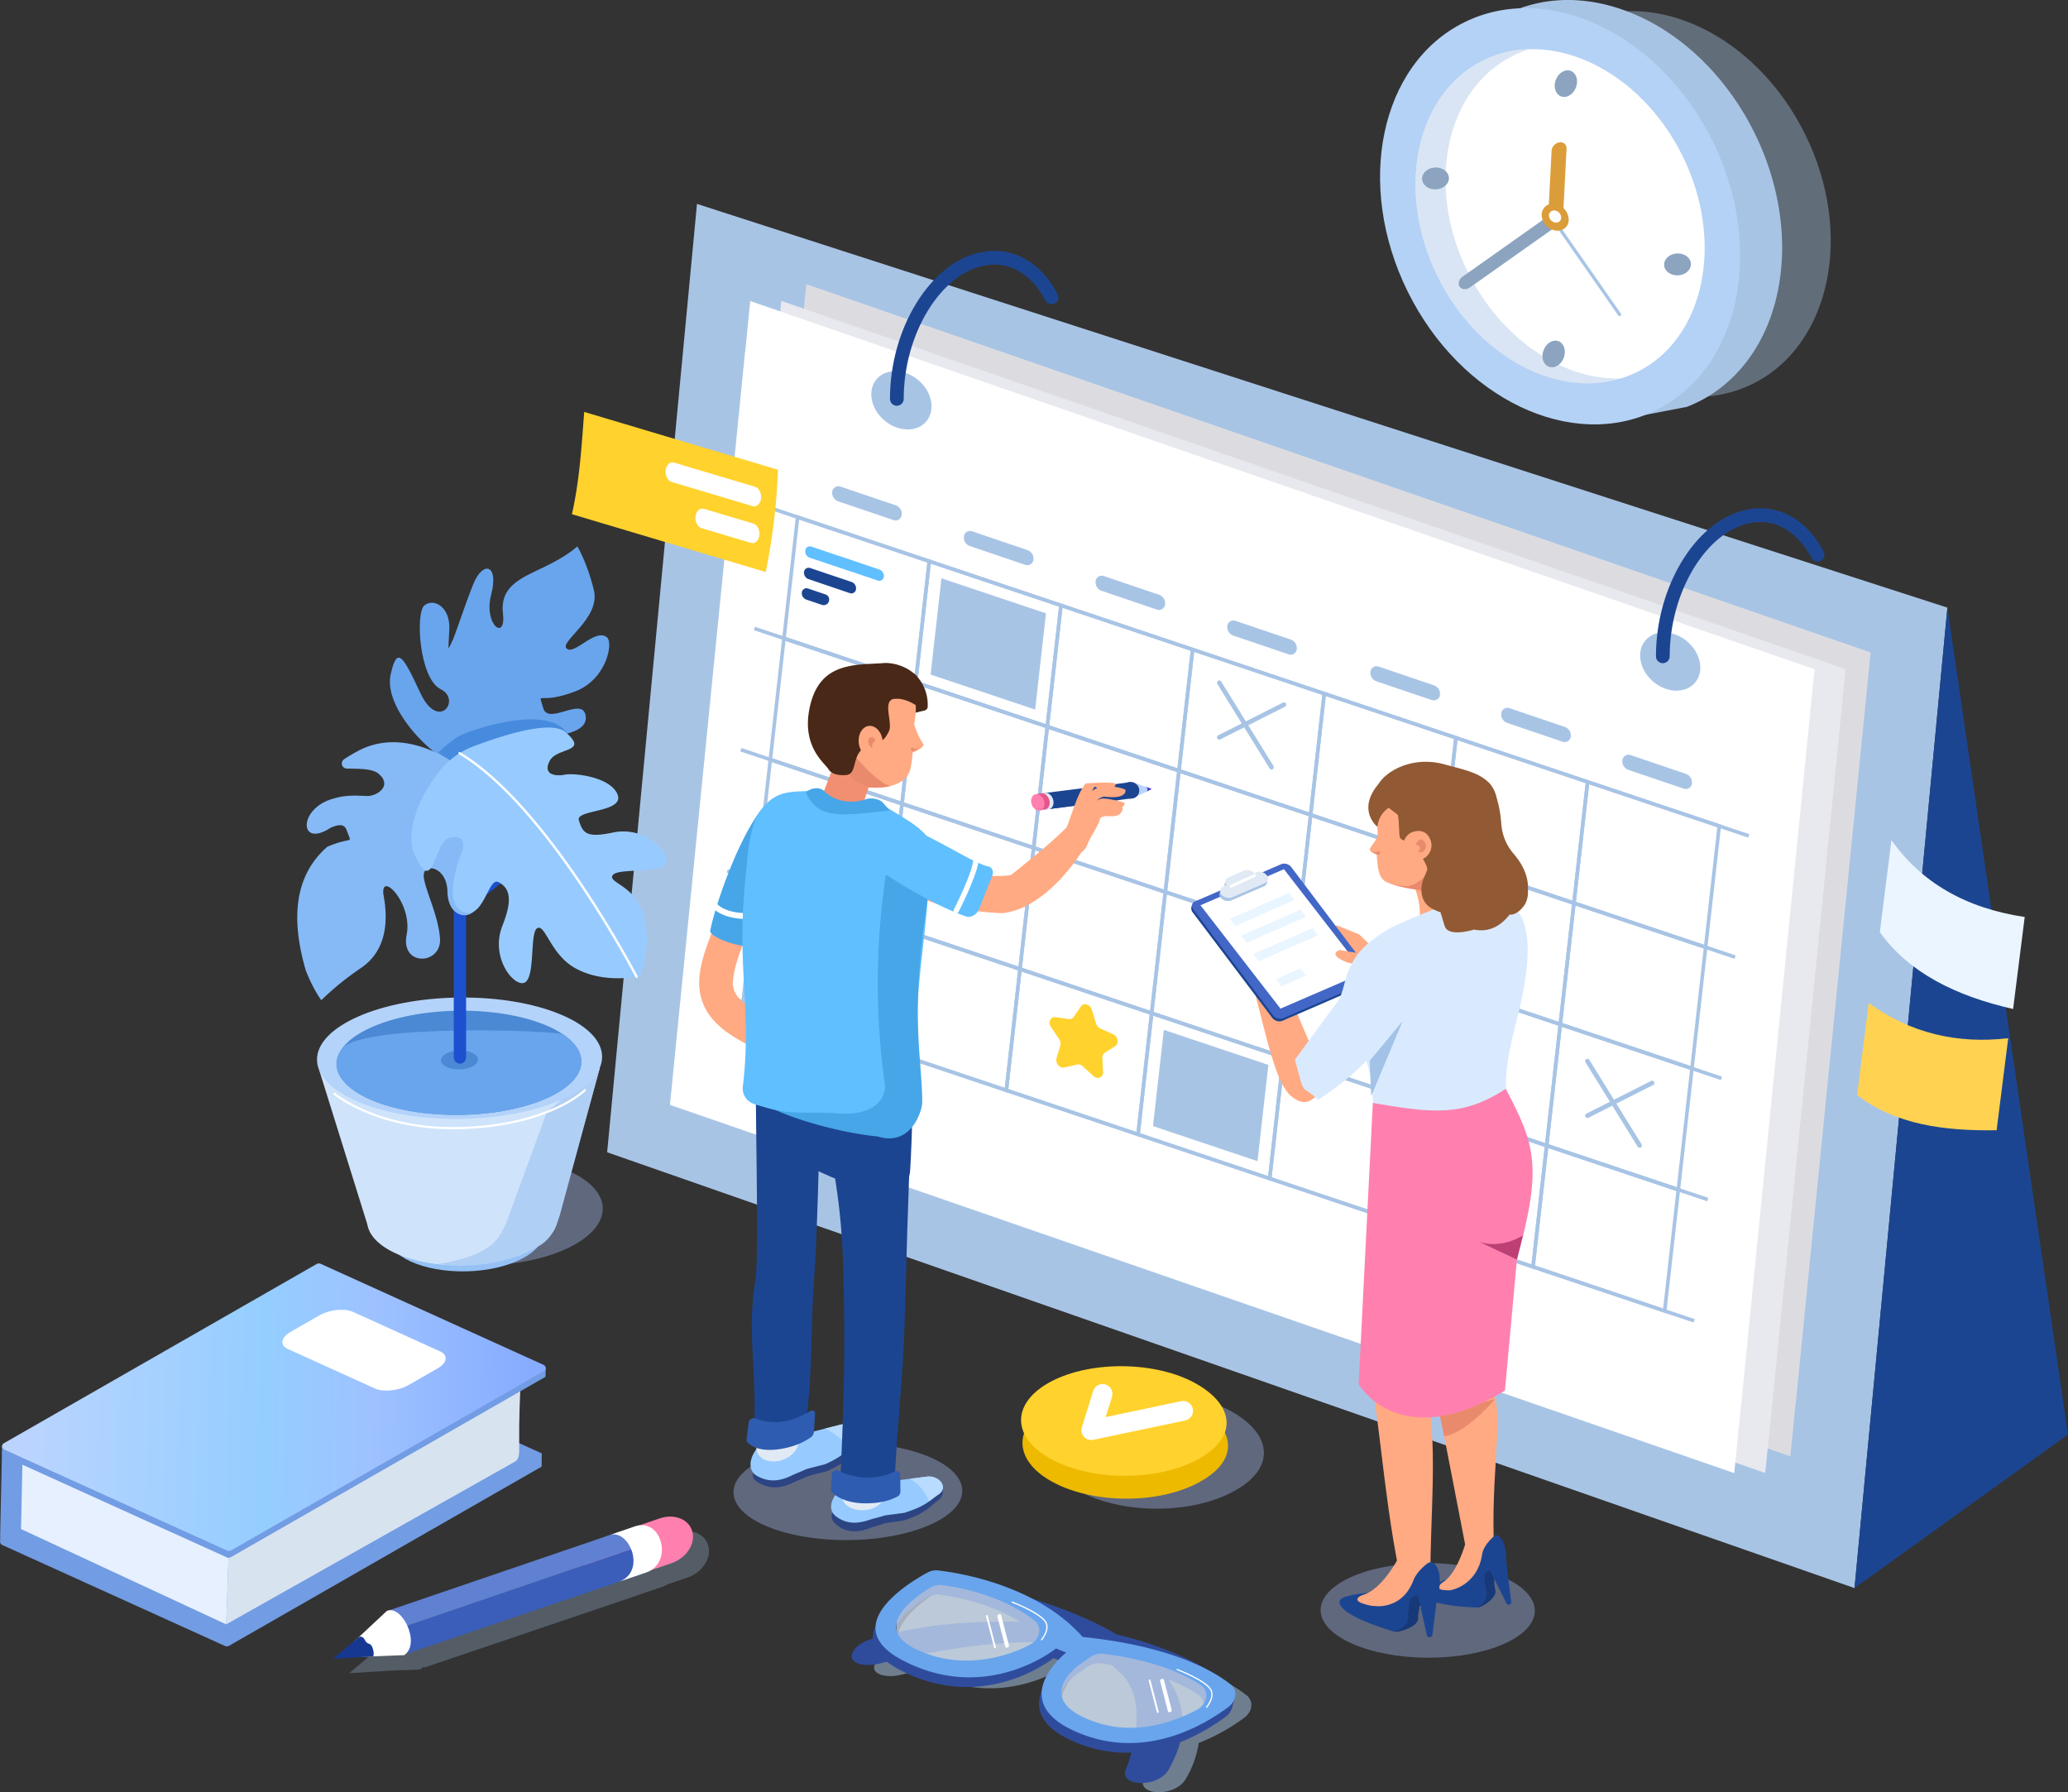 <svg xmlns="http://www.w3.org/2000/svg" xmlns:xlink="http://www.w3.org/1999/xlink" viewBox="0 0 962.1 833.66"><rect x="0" y="0" width="962.1" height="833.66" fill="#333333" stroke="none"/><defs><style>.cls-1{isolation:isolate;}.cls-19,.cls-2,.cls-3,.cls-6,.cls-60,.cls-64{fill:#a8c4e5;}.cls-19,.cls-2,.cls-22,.cls-60,.cls-64{mix-blend-mode:multiply;}.cls-2{opacity:0.4;}.cls-4{fill:#b4d2f5;}.cls-5{fill:#fff;}.cls-6{opacity:0.44;}.cls-7{fill:#8ca4bf;}.cls-8{fill:#db9d39;}.cls-9{fill:#dcdce0;}.cls-10{fill:#e8e8ef;}.cls-11,.cls-36,.cls-42,.cls-43,.cls-44,.cls-51,.cls-55,.cls-67,.cls-69{fill:none;}.cls-11,.cls-44{stroke:#a8c4e5;}.cls-11{stroke-miterlimit:10;stroke-width:1.67px;}.cls-12{fill:#1c4591;}.cls-13{fill:#60bfff;}.cls-14{fill:#ffd22d;}.cls-15{fill:#45446c;}.cls-16,.cls-17{fill:#ffaa82;}.cls-16,.cls-25{fill-rule:evenodd;}.cls-18{fill:#4367c7;}.cls-20{fill:#e1eaf4;}.cls-21{fill:#e9f5ff;}.cls-22{fill:#a7bcf5;opacity:0.39;}.cls-23{fill:#173978;}.cls-24{fill:#ea8a6c;}.cls-25{fill:#ffc2b0;}.cls-26{fill:#d9eaff;}.cls-27{fill:#ff80ae;}.cls-28{fill:#bc4073;}.cls-29{fill:#915a34;}.cls-30{fill:#a2c2e8;}.cls-31{fill:#bad4ff;}.cls-32{fill:#3b2ad1;}.cls-33{fill:#e6558a;}.cls-34{fill:#492817;}.cls-35{fill:#46a6e8;}.cls-36,.cls-42,.cls-51,.cls-55,.cls-67,.cls-69{stroke:#fff;}.cls-36,.cls-42,.cls-43,.cls-44,.cls-51,.cls-55,.cls-67,.cls-69{stroke-linecap:round;stroke-linejoin:round;}.cls-36{stroke-width:2.72px;}.cls-37{fill:#f28f70;}.cls-38{fill:#2c4482;}.cls-39{fill:#97cbff;}.cls-40{fill:#b8dbff;}.cls-41{fill:#2e5cb0;}.cls-42{stroke-width:2.45px;}.cls-43{stroke:#1c4591;stroke-width:6.4px;}.cls-44{stroke-width:2.13px;}.cls-45{fill:#95c1f5;}.cls-46{fill:#cfe4fa;}.cls-47{fill:#b0cff5;}.cls-48{fill:#b4d3fa;}.cls-49{fill:#4c89d4;}.cls-50{fill:#69a5ed;}.cls-51{stroke-width:1.01px;}.cls-52{fill:#1d50cf;}.cls-53{fill:#478bde;}.cls-54{fill:#86baf7;}.cls-55{stroke-width:1.09px;}.cls-56{fill:#729ce3;}.cls-57{fill:#e6f0ff;}.cls-58{fill:#d8e3f0;}.cls-59{fill:url(#linear-gradient);}.cls-60{opacity:0.29;}.cls-61{fill:#3a5eba;}.cls-62{fill:#6080d1;}.cls-63{fill:#173891;}.cls-64{opacity:0.52;}.cls-65{fill:#2f4c9c;}.cls-66{fill:#e3f2ff;opacity:0.65;}.cls-67{stroke-width:0.58px;}.cls-68{fill:#edba00;}.cls-69{stroke-width:9.17px;}.cls-70{fill:#ffd252;}.cls-71{fill:#ebf5ff;}</style><linearGradient id="linear-gradient" x1="477.8" y1="748.37" x2="720.33" y2="748.37" gradientTransform="matrix(1.04, -0.07, -0.02, 0.93, -10.45, 100.34)" gradientUnits="userSpaceOnUse"><stop offset="0.05" stop-color="#bad4ff"/><stop offset="0.48" stop-color="#94ceff"/><stop offset="0.68" stop-color="#9ec2ff"/><stop offset="1" stop-color="#85aaff"/></linearGradient></defs><g class="cls-1"><g id="image"><ellipse class="cls-2" cx="1244.85" cy="193.1" rx="73.32" ry="93.3" transform="translate(-427.42 473.57) rotate(-26.31)"/><path class="cls-3" d="M1227.4,103.23c-20.37-7.62-40-6.48-56.11,1.56h0l-29.69,14,4.5,8.5c-6.68,10-11.26,22.38-13,36.56-6.25,50.63,25.84,105.57,71.67,122.72a77.06,77.06,0,0,0,28.32,5.11h0l22.41-4.31a61.67,61.67,0,0,0,6.77-3.09l.38-.18v0c19.22-10.37,33.06-30.83,36.44-58.13C1305.32,175.32,1273.23,120.38,1227.4,103.23Z" transform="translate(-470.76 -98.1)"/><ellipse class="cls-4" cx="1196.59" cy="198.78" rx="79.08" ry="100.64" transform="translate(-434.93 452.78) rotate(-26.31)"/><ellipse class="cls-5" cx="1196.59" cy="198.78" rx="63.5" ry="80.81" transform="translate(-434.93 452.78) rotate(-26.31)"/><path class="cls-6" d="M1201.45,270.06c-36.8-13.77-62.57-57.89-57.55-98.54,3.21-26,18.2-44.2,38.19-50.43-26.73.84-48.22,21-52.14,52.76-5,40.65,20.75,84.77,57.55,98.54,13.31,5,26.23,5.29,37.55,1.76A61.68,61.68,0,0,1,1201.45,270.06Z" transform="translate(-470.76 -98.1)"/><path class="cls-7" d="M1204.47,136.13c-.06,3.38-2.43,6.52-5.31,7s-5.17-1.88-5.11-5.26,2.43-6.52,5.31-7S1204.53,132.74,1204.47,136.13Z" transform="translate(-470.76 -98.1)"/><path class="cls-7" d="M1198.78,261.88c0,3.38-2.43,6.52-5.31,7s-5.17-1.88-5.11-5.26,2.43-6.52,5.31-7S1198.84,258.49,1198.78,261.88Z" transform="translate(-470.76 -98.1)"/><path class="cls-7" d="M1248.6,225.77c-3.14-1.12-4.51-4.12-3.07-6.71s5.14-3.78,8.28-2.66,4.51,4.12,3.07,6.71S1251.73,226.89,1248.6,225.77Z" transform="translate(-470.76 -98.1)"/><path class="cls-7" d="M1136,185.79c-3.13-1.12-4.51-4.13-3.07-6.71s5.15-3.78,8.28-2.66,4.51,4.12,3.07,6.7S1139.11,186.9,1136,185.79Z" transform="translate(-470.76 -98.1)"/><path class="cls-3" d="M1223.64,244.84l-30-43a.72.72,0,0,1,.23-1h0a.75.75,0,0,1,1,.16l30,43a.72.72,0,0,1-.23,1h0A.76.76,0,0,1,1223.64,244.84Z" transform="translate(-470.76 -98.1)"/><path class="cls-7" d="M1196.45,202.24l-41.87,29.6c-1.67,1.17-3.8,1-4.74-.38h0c-.93-1.38-.34-3.48,1.33-4.65l41.87-29.6c1.66-1.18,3.79-1,4.73.37h0C1198.71,199,1198.12,201.06,1196.45,202.24Z" transform="translate(-470.76 -98.1)"/><path class="cls-8" d="M1199.57,167.15l-1.6,31.08a4.28,4.28,0,0,1-3.64,3.74h0a2.72,2.72,0,0,1-3.31-2.8l1.6-31.08a4.28,4.28,0,0,1,3.64-3.74h0A2.72,2.72,0,0,1,1199.57,167.15Z" transform="translate(-470.76 -98.1)"/><path class="cls-8" d="M1200.57,200.3c0,3.38-2.92,5.62-6.4,5A7.62,7.62,0,0,1,1188,198a5.16,5.16,0,0,1,6.41-5A7.6,7.6,0,0,1,1200.57,200.3Z" transform="translate(-470.76 -98.1)"/><path class="cls-5" d="M1197.08,199.33a2.32,2.32,0,0,1-2.89,2.25,3.43,3.43,0,0,1-2.8-3.27,2.32,2.32,0,0,1,2.89-2.25A3.44,3.44,0,0,1,1197.08,199.33Z" transform="translate(-470.76 -98.1)"/><polygon class="cls-3" points="862.78 738.71 282.47 535.99 324.26 94.85 905.99 282.64 862.78 738.71"/><polygon class="cls-9" points="870.27 303.49 375.13 132.21 372.76 155.92 372.71 155.9 337.77 506.12 832.92 677.4 835.28 653.69 835.33 653.71 870.27 303.49"/><polygon class="cls-10" points="858.61 311.25 363.47 139.97 361.1 163.68 361.05 163.66 326.11 513.88 821.25 685.16 823.62 661.45 823.67 661.47 858.61 311.25"/><polygon class="cls-5" points="844.18 311.31 349.04 140.03 346.67 163.74 346.62 163.72 311.68 513.94 806.82 685.22 809.19 661.51 809.24 661.52 844.18 311.31"/><ellipse class="cls-3" cx="890.09" cy="284.24" rx="12.25" ry="15.17" transform="translate(-373.37 680.8) rotate(-49.67)"/><path class="cls-3" d="M1261.54,406c1.51,7.49-3.43,13.47-11,13.37s-15-6.25-16.48-13.74,3.43-13.47,11-13.36S1260,398.54,1261.54,406Z" transform="translate(-470.76 -98.1)"/><line class="cls-11" x1="357.37" y1="235.96" x2="813.56" y2="388.82"/><line class="cls-11" x1="351.02" y1="292.35" x2="807.22" y2="445.21"/><line class="cls-11" x1="344.67" y1="348.74" x2="800.87" y2="501.6"/><line class="cls-11" x1="338.32" y1="405.13" x2="794.52" y2="557.99"/><line class="cls-11" x1="331.98" y1="461.52" x2="788.17" y2="614.38"/><polygon class="cls-11" points="425.98 317.47 364.73 296.95 371.08 240.56 432.33 261.08 425.98 317.47"/><polygon class="cls-11" points="487.24 338 425.98 317.47 432.33 261.08 493.59 281.6 487.24 338"/><polygon class="cls-11" points="548.49 358.52 487.24 338 493.59 281.6 554.84 302.13 548.49 358.52"/><polygon class="cls-11" points="609.75 379.04 548.49 358.52 554.84 302.13 616.09 322.65 609.75 379.04"/><polygon class="cls-11" points="671 399.57 609.75 379.04 616.09 322.65 677.35 343.18 671 399.57"/><polygon class="cls-11" points="732.25 420.09 671 399.57 677.35 343.18 738.6 363.7 732.25 420.09"/><polygon class="cls-11" points="793.51 440.62 732.25 420.09 738.6 363.7 799.85 384.23 793.51 440.62"/><polygon class="cls-11" points="419.64 373.86 358.38 353.34 364.73 296.95 425.98 317.47 419.64 373.86"/><polygon class="cls-11" points="480.89 394.38 419.64 373.86 425.98 317.47 487.24 338 480.89 394.38"/><polygon class="cls-11" points="542.14 414.91 480.89 394.38 487.24 338 548.49 358.52 542.14 414.91"/><polygon class="cls-11" points="603.4 435.43 542.14 414.91 548.49 358.52 609.75 379.04 603.4 435.43"/><polygon class="cls-11" points="664.65 455.96 603.4 435.43 609.75 379.04 671 399.57 664.65 455.96"/><polygon class="cls-11" points="725.9 476.48 664.65 455.96 671 399.57 732.25 420.09 725.9 476.48"/><polygon class="cls-11" points="787.16 497 725.9 476.48 732.25 420.09 793.51 440.62 787.16 497"/><polygon class="cls-11" points="413.29 430.25 352.03 409.73 358.38 353.34 419.64 373.86 413.29 430.25"/><polygon class="cls-11" points="474.54 450.77 413.29 430.25 419.64 373.86 480.89 394.38 474.54 450.77"/><polygon class="cls-11" points="535.79 471.3 474.54 450.77 480.89 394.38 542.14 414.91 535.79 471.3"/><polygon class="cls-11" points="597.05 491.82 535.79 471.3 542.14 414.91 603.4 435.43 597.05 491.82"/><polygon class="cls-11" points="658.3 512.35 597.05 491.82 603.4 435.43 664.65 455.96 658.3 512.35"/><polygon class="cls-11" points="719.56 532.87 658.3 512.35 664.65 455.96 725.9 476.48 719.56 532.87"/><polygon class="cls-11" points="780.81 553.4 719.56 532.87 725.9 476.48 787.16 497 780.81 553.4"/><polygon class="cls-11" points="406.94 486.64 345.69 466.12 352.03 409.73 413.29 430.25 406.94 486.64"/><polygon class="cls-11" points="468.19 507.17 406.94 486.64 413.29 430.25 474.54 450.77 468.19 507.17"/><polygon class="cls-11" points="529.45 527.69 468.19 507.17 474.54 450.77 535.79 471.3 529.45 527.69"/><polygon class="cls-11" points="590.7 548.21 529.45 527.69 535.79 471.3 597.05 491.82 590.7 548.21"/><polygon class="cls-11" points="651.96 568.74 590.7 548.21 597.05 491.82 658.3 512.35 651.96 568.74"/><polygon class="cls-11" points="713.21 589.26 651.96 568.74 658.3 512.35 719.56 532.87 713.21 589.26"/><polygon class="cls-11" points="774.46 609.79 713.21 589.26 719.56 532.87 780.81 553.4 774.46 609.79"/><polygon class="cls-3" points="585.04 540.12 536.41 523.82 541.45 479.05 590.08 495.35 585.04 540.12"/><polygon class="cls-3" points="481.58 330.07 432.95 313.77 437.99 269 486.62 285.3 481.58 330.07"/><path class="cls-3" d="M886.39,340l-25.74-8.72a4.22,4.22,0,0,1-2.7-4.53h0a2.88,2.88,0,0,1,3.88-2.3l25.73,8.73a4.2,4.2,0,0,1,2.71,4.53h0A2.87,2.87,0,0,1,886.39,340Z" transform="translate(-470.76 -98.1)"/><path class="cls-12" d="M866.12,374l-19.29-6.55a3.15,3.15,0,0,1-2-3.39h0a2.16,2.16,0,0,1,2.91-1.72L867,368.83a3.16,3.16,0,0,1,2,3.4h0A2.16,2.16,0,0,1,866.12,374Z" transform="translate(-470.76 -98.1)"/><path class="cls-13" d="M879.93,363.05l-19.3-6.55-.16,0-12.15-4.12a2.16,2.16,0,0,0-2.91,1.72,3.16,3.16,0,0,0,2,3.4L866.73,364l.16,0,12.16,4.12a2.16,2.16,0,0,0,2.91-1.72A3.15,3.15,0,0,0,879.93,363.05Z" transform="translate(-470.76 -98.1)"/><path class="cls-3" d="M947.66,360.81l-25.74-8.73a4.22,4.22,0,0,1-2.71-4.53h0a2.88,2.88,0,0,1,3.88-2.3L948.83,354a4.22,4.22,0,0,1,2.71,4.53h0A2.88,2.88,0,0,1,947.66,360.81Z" transform="translate(-470.76 -98.1)"/><path class="cls-3" d="M1008.92,381.63l-25.74-8.73a4.2,4.2,0,0,1-2.7-4.53h0a2.88,2.88,0,0,1,3.88-2.3l25.73,8.73a4.21,4.21,0,0,1,2.71,4.53h0A2.88,2.88,0,0,1,1008.92,381.63Z" transform="translate(-470.76 -98.1)"/><path class="cls-3" d="M1070.19,402.45l-25.74-8.73a4.21,4.21,0,0,1-2.71-4.53h0a2.87,2.87,0,0,1,3.88-2.29l25.74,8.73a4.21,4.21,0,0,1,2.71,4.52h0A2.88,2.88,0,0,1,1070.19,402.45Z" transform="translate(-470.76 -98.1)"/><path class="cls-3" d="M1136.79,423.71,1111.06,415a4.2,4.2,0,0,1-2.71-4.53h0a2.88,2.88,0,0,1,3.88-2.29l25.74,8.73a4.2,4.2,0,0,1,2.7,4.53h0A2.88,2.88,0,0,1,1136.79,423.71Z" transform="translate(-470.76 -98.1)"/><path class="cls-3" d="M1197.66,443.09l-25.74-8.73a4.21,4.21,0,0,1-2.7-4.53h0a2.88,2.88,0,0,1,3.88-2.3l25.73,8.73a4.21,4.21,0,0,1,2.71,4.53h0A2.88,2.88,0,0,1,1197.66,443.09Z" transform="translate(-470.76 -98.1)"/><path class="cls-3" d="M1254,464.92l-25.74-8.73a4.21,4.21,0,0,1-2.7-4.53h0a2.88,2.88,0,0,1,3.88-2.3l25.73,8.73a4.21,4.21,0,0,1,2.71,4.53h0A2.88,2.88,0,0,1,1254,464.92Z" transform="translate(-470.76 -98.1)"/><path class="cls-14" d="M978.71,567.73l2,6.53a3.67,3.67,0,0,0,1.93,2.23l6,2.72c2.26,1,2.84,4.26,1,5.46l-4.91,3.15a2.59,2.59,0,0,0-1.1,2.35l.3,6.6c.12,2.51-2.5,3.62-4.43,1.88l-5.07-4.59a2.93,2.93,0,0,0-2.61-.77L966,594.65c-2.18.51-4.38-2-3.71-4.3l1.77-6a3.4,3.4,0,0,0-.5-2.82l-3.87-5.77c-1.47-2.19-.21-4.86,2.13-4.52l6.17.88a2.33,2.33,0,0,0,2.3-1l3.37-4.93C975,564.37,977.93,565.25,978.71,567.73Z" transform="translate(-470.76 -98.1)"/><path class="cls-12" d="M856.5,376.53a2.56,2.56,0,0,0-1.71-1.93l-8.06-2.74a2.16,2.16,0,0,0-2.91,1.72,3.16,3.16,0,0,0,2,3.4l7.26,2.46a2.57,2.57,0,0,0,3.39-2.91Z" transform="translate(-470.76 -98.1)"/><path class="cls-15" d="M862.5,482.91l-25.73-8.73a4.21,4.21,0,0,1-2.71-4.53h0a2.88,2.88,0,0,1,3.88-2.3l25.74,8.73a4.2,4.2,0,0,1,2.7,4.53h0A2.88,2.88,0,0,1,862.5,482.91Z" transform="translate(-470.76 -98.1)"/><path class="cls-15" d="M849.67,486.35a3.45,3.45,0,0,0-2.29-2.58l-10.75-3.65a2.88,2.88,0,0,0-3.88,2.3,4.21,4.21,0,0,0,2.71,4.53l9.68,3.28a3.44,3.44,0,0,0,4.53-3.88Z" transform="translate(-470.76 -98.1)"/><path class="cls-5" d="M1031,425.2l12.68,22.4,1.8,3.18c1.44,2.55,5.53,3.32,7.56,1l9.72-11.21c1.65-1.9,2-5,0-6.81-1.81-1.66-5-2-6.81,0l-9.72,11.21,7.57,1-12.68-22.39-1.8-3.18a4.82,4.82,0,0,0-8.32,4.86Z" transform="translate(-470.76 -98.1)"/><polygon class="cls-12" points="862.78 738.71 962.1 667.29 905.99 282.64 862.78 738.71"/><path class="cls-16" d="M1104.49,550.72l-23.32,35.09h0l-9.89-23.16-18.73-10.93c8.09,32,12,50.31,18.85,56.2,2.84,2.44,6.29,3.9,9.42,1.81,7.79-5.21,21.49-14.56,23.79-17.45,11.41-14.32,23.58-26.64,23.58-26.64l-22.13-17.27Z" transform="translate(-470.76 -98.1)"/><path class="cls-17" d="M1103.22,548.17h0c2.9-2.41,6-8.44,4.17-11.29l-4.32-4.15-10.39-4.21c-2.9,2.41-2.87,11-1.09,13.84l3.12,5C1096.5,550.22,1100.33,550.58,1103.22,548.17Z" transform="translate(-470.76 -98.1)"/><path class="cls-12" d="M1025.68,519a2.18,2.18,0,0,1,.57-.35l40.4-17.45a4.19,4.19,0,0,1,4.67,1.57l36.89,48.91a3.42,3.42,0,0,1,.33.51l.63.67-.41,1.49a2,2,0,0,1-1.14,1.16L1067.22,573a4.19,4.19,0,0,1-4.67-1.57l-36.89-48.91a3,3,0,0,1-.65-2.32l.3-1.19Z" transform="translate(-470.76 -98.1)"/><path class="cls-18" d="M1067.53,571.79l40.4-17.45c1.45-.62,1.72-2.34.59-3.83l-36.89-48.91A4.21,4.21,0,0,0,1067,500l-40.4,17.45c-1.45.63-1.72,2.34-.59,3.84l36.89,48.9A4.19,4.19,0,0,0,1067.53,571.79Z" transform="translate(-470.76 -98.1)"/><polygon class="cls-5" points="595.72 469.17 634.56 452.39 597.33 404.32 558.49 421.09 595.72 469.17"/><path class="cls-19" d="M1038.69,515.67h0a4.37,4.37,0,0,0,4.92,1.27l15.08-6.52a2.36,2.36,0,0,0,1-3.81h0a4.36,4.36,0,0,0-4.92-1.27l-.89.38a4.19,4.19,0,0,0-4.72-1.21l-7.2,3.1a2.28,2.28,0,0,0-.94,3.67h0l-1.33.57A2.37,2.37,0,0,0,1038.69,515.67Z" transform="translate(-470.76 -98.1)"/><path class="cls-20" d="M1039.06,514.23h0a4.38,4.38,0,0,0,4.92,1.27l15.08-6.52a2.36,2.36,0,0,0,1-3.81h0a4.34,4.34,0,0,0-4.91-1.27l-.9.38a4.19,4.19,0,0,0-4.72-1.21l-7.2,3.1a2.29,2.29,0,0,0-.94,3.67h0l-1.33.57A2.37,2.37,0,0,0,1039.06,514.23Z" transform="translate(-470.76 -98.1)"/><path class="cls-5" d="M1043.56,511l11.07-5a.86.86,0,0,0,.32-1.16h0a.43.43,0,0,0-.54-.15l-11.06,5a.85.85,0,0,0-.32,1.16h0A.41.41,0,0,0,1043.56,511Z" transform="translate(-470.76 -98.1)"/><path class="cls-17" d="M1094,540l10.81,1.82,5.41,2.64-1.07,4s-9.29-2-11.48-2.67S1088.72,542,1094,540Z" transform="translate(-470.76 -98.1)"/><polygon class="cls-21" points="574.55 430.78 602.16 418.71 599.77 415.33 572.16 427.41 574.55 430.78"/><polygon class="cls-21" points="579.89 438.57 607.5 426.5 605.11 423.12 577.5 435.2 579.89 438.57"/><polygon class="cls-21" points="585.51 447.15 613.12 435.07 610.73 431.69 583.12 443.77 585.51 447.15"/><polygon class="cls-21" points="593.74 455.4 605.14 450.42 607.54 453.79 596.13 458.78 593.74 455.4"/><ellipse class="cls-22" cx="1135.07" cy="847.25" rx="22.01" ry="49.82" transform="translate(-187.78 1880.6) rotate(-89.76)"/><path class="cls-17" d="M1154.19,825.83c.23,9.4,11.41,7.74,12.15.65-3-38.05,4-66.94-.37-79.13l10.9-110.56-52.19-5.15,16.22,125.62Z" transform="translate(-470.76 -98.1)"/><path class="cls-12" d="M1164.75,830.13l1.16,6.51c1,3.58-7.7,9.22-7.7,9.22s-24.74-.42-25-6.72C1132.94,834.73,1162,827,1162,827Z" transform="translate(-470.76 -98.1)"/><path class="cls-17" d="M1152.83,815s-3.89,14.77-10.62,19c-2.22,1.4-3.61,3.46.63,3.78,8.35.61,16.19-3.26,18.07-9.84l2-2.35Z" transform="translate(-470.76 -98.1)"/><path class="cls-12" d="M1166.51,812.12s5.81-.34,5,15.81c0,.21-.59,4-.77,3.86-8.38-5-6.12,1-6.12,1-7.88,2-15.72,6.79-19,5,0,0,12.44-2,14.67-16.67C1161,816.28,1166.51,812.12,1166.51,812.12Z" transform="translate(-470.76 -98.1)"/><path class="cls-23" d="M1161.91,837.39l-.68-6.44c1.26-3.08,6.4-4,5.49-1.72a14.7,14.7,0,0,0-.29,8.49c1,3.62-6.33,8.12-8.22,8.14C1157.27,845.87,1164.2,843.36,1161.91,837.39Z" transform="translate(-470.76 -98.1)"/><path class="cls-12" d="M1171.11,821.21l2.72,22a1.2,1.2,0,0,1-2.37.35l-8.58-17.12a2.74,2.74,0,0,1,0-2.14l2-4.91C1165.74,817,1170.47,818.71,1171.11,821.21Z" transform="translate(-470.76 -98.1)"/><path class="cls-17" d="M1124.36,841.16c2.79,7.71,11.75,5.25,11.93-.95-.82-36,4.67-73.45-3.21-100.33-10.72-36.58,12.67-71,25.48-106.1l-43.07-10.21c-4.83,49.64-14.64,77.06-6.5,118.57C1113.06,762.9,1115.56,805.33,1124.36,841.16Z" transform="translate(-470.76 -98.1)"/><path class="cls-12" d="M1130.82,842.16l-.52,7.27c.16,4.11-10.9,7.63-10.9,7.63s-26.78-7.48-25.4-14.28c1-4.76,34.64-4.78,34.64-4.78Z" transform="translate(-470.76 -98.1)"/><path class="cls-17" d="M1121.17,823.18s-7.45,14.08-15.91,16.68c-2.81.85-4.88,2.66-.35,4.19,8.91,3,18.49,1.14,22.33-5.34l2.78-2Z" transform="translate(-470.76 -98.1)"/><path class="cls-12" d="M1134.89,825.3a2.55,2.55,0,0,1,3.31.27c1.83,1.91,3.91,6.57.87,17.69-.06.22-1.58,4.12-1.76,4-8-7.41-6.94-.4-6.94-.4-9.11.18-19.29.81-22.5-1.93,0,0,14.57,3.56,20.45-11.69C1129.68,829.68,1133,826.76,1134.89,825.3Z" transform="translate(-470.76 -98.1)"/><path class="cls-23" d="M1125.74,849.09l1-7.06c2.21-2.92,8-2.39,6.45-.28a15.79,15.79,0,0,0-2.64,9c.09,4.15-9.11,6.86-11.17,6.34C1118.38,856.81,1126.61,856.1,1125.74,849.09Z" transform="translate(-470.76 -98.1)"/><path class="cls-12" d="M1140.18,834.46l-3,24.18a1.36,1.36,0,0,1-2.68-.3l-4.65-20.69a3.07,3.07,0,0,1,.54-2.3l3.48-4.67C1135.48,828.45,1140.16,831.61,1140.18,834.46Z" transform="translate(-470.76 -98.1)"/><path class="cls-24" d="M1166.41,748.79s-13.45,16.06-23.78,17.44l-2.11-10.11Z" transform="translate(-470.76 -98.1)"/><path class="cls-25" d="M1159.55,662.8a4.26,4.26,0,0,1-2.8-1,3.69,3.69,0,0,1-1.32-2.49c-.21-2.74-.5-6.49-.72-9.17a3.23,3.23,0,0,1,3.34-3.38l4.54,0a5.05,5.05,0,0,1,5.17,4.41c.19,2.42.42,5.38.6,7.7a3.51,3.51,0,0,1-1,2.76,4.08,4.08,0,0,1-2.88,1.17l-4.92.06Z" transform="translate(-470.76 -98.1)"/><path class="cls-17" d="M1111.84,489.06c0,.53-.81,2.58-.75,3.4.36,4.79.06,13.8,4.36,15.69,8.82,3.88,15.25,3.26,22.88,3,3-.11,5.33-2.5,7.41-4.41,10-9.24,15.12-16.2,10.49-31.09s-17.32-26.13-27.26-18.33C1118.17,465.81,1110.06,459.71,1111.84,489.06Z" transform="translate(-470.76 -98.1)"/><path class="cls-17" d="M1146.48,540.6l1.71-.3c5.76-1,9.38-6.23,8-11.6l-7.58-30.28c-1.34-5.37-7.16-8.94-12.92-7.93l-1.71.3c-5.77,1-10.23,6-8.88,11.35,5.79,11.17,8.79,23.16,3.52,30.15C1130,537.66,1140.71,541.61,1146.48,540.6Z" transform="translate(-470.76 -98.1)"/><path class="cls-26" d="M1182,649.6c-1.94-13.76-8.59-17.9-10.28-38.27-1-12.39-.07-20,4-36,9-34.16,9.06-58.11-11.5-60l-8.49,1.32c-4.07.64-8.14.76-11.93,2.19-40.21,15.18-38.61,17-38.08,38.72-1.53,24.65-3.78,23-.93,29.69,3.48,8.21,5.84,19.48,4.33,37.37C1115.75,649.8,1172,666.39,1182,649.6Z" transform="translate(-470.76 -98.1)"/><path class="cls-24" d="M1134.48,511.28c9.28-4.68,9.21-9.72,1.89-15,2.51,8-4.64,19.16-21.92,11.44,0,0,5.36,3.22,17.83,4.51A2.44,2.44,0,0,0,1134.48,511.28Z" transform="translate(-470.76 -98.1)"/><path class="cls-27" d="M1109.45,611.14,1102.84,742s18.94,32.8,68.07,2.94l5.56-60.91c11.93-43.37,8.53-53.35-5.16-79.45C1151.36,617.54,1137.78,616,1109.45,611.14Z" transform="translate(-470.76 -98.1)"/><path class="cls-28" d="M1179.22,672.78s-9.55,6.43-20.26,3l17.51,8.22Z" transform="translate(-470.76 -98.1)"/><path class="cls-24" d="M1127.63,510.54s14.52,5.49,13.36,13.1l14.15-2.66-9.91-31.65s-9.17,18.79-19.1,20.93Z" transform="translate(-470.76 -98.1)"/><path class="cls-29" d="M1157.4,500s1.69,3.11-8.57,4.39c-12.66,1.56-8.41-11.38-22.29-15.61-1.11-.34-2.59,1.3-4.42-.93-.66-.81-.33-10.21-1.24-10.9-11.63-8.78-11.73-9-9.13-13.65,4.1-7.29,17.25-13.7,31.34-9.57S1180.81,459.38,1157.4,500Z" transform="translate(-470.76 -98.1)"/><path class="cls-17" d="M1108.22,492.64c-.67,1.17.84,2,2.26,2.56a3.81,3.81,0,0,0,2.14.38,1.54,1.54,0,0,0,1.16-1.21c.37-1.38,1.55-4.25-.8-5.12-1-.36-.67-4.54-.83-3.89C1111.28,488.93,1109.49,490.43,1108.22,492.64Z" transform="translate(-470.76 -98.1)"/><path class="cls-24" d="M1108.22,493.82s2.14,1.81,3.91,1.83c0,0,1.33-.38.52-1.38S1111.44,495.76,1108.22,493.82Z" transform="translate(-470.76 -98.1)"/><polygon class="cls-30" points="637.23 493.45 652.57 474.9 637.95 509.82 637.23 493.45"/><path class="cls-29" d="M1123.65,470.76s-11.48,2.3-12,12c0,0-8.72-6.68-1.31-17.71S1123.65,470.76,1123.65,470.76Z" transform="translate(-470.76 -98.1)"/><path class="cls-29" d="M1132.37,509.17c.38-2.08,1.67-4.36,2.31-6.37s-3.35-6.37-2.83-8.41c-.61-3.26,3-2.79,3-2.79L1143,486l1.78,11.79-1.73-17,5.89-2.12a6.36,6.36,0,0,1,.12-1.95,21.17,21.17,0,0,0,.6-5c0-2.71-1-16.32,12.93-10.08,2,.89,5.69,7.38,6.62,19.61a23.73,23.73,0,0,0,5.7,13.94c3.46,4,7.16,9.92,6.68,17a11.78,11.78,0,0,1-1.25,6.37c-1.57,2.57-4.25,4.92-6.64,5a1.34,1.34,0,0,1-.53-.09l-.28.29c-2.15,2.63-7.29,8.55-16.41,6.75,0,0-11.73,3.74-13.56-1.55-.43-1.26-1.17-3.55-1.87-6.44-2.81-1-5.91-2.4-7.36-4.74a10.31,10.31,0,0,1-1.13-2.28A12.46,12.46,0,0,1,1132.37,509.17Z" transform="translate(-470.76 -98.1)"/><path class="cls-26" d="M1118.32,529.39c-7.84,5.07-17.55,9.52-21.72,24.86-.7,2.59-1.65,6.66-3,9L1073.2,591c5,19.07,2.92,10.76,10.8,18.75,23.9-15.82,32.42-28.66,45.8-50.25Z" transform="translate(-470.76 -98.1)"/><path class="cls-17" d="M1124,493c1.12,3.62,3.35,6,7.23,5.14a7,7,0,0,0,5.27-8.59c-1.12-3.62-3.64-5.59-7.52-4.71A6.41,6.41,0,0,0,1124,493Z" transform="translate(-470.76 -98.1)"/><path class="cls-24" d="M1129.25,490.94s2.21.32,2.07,1.65-1,1.55-1,1.55a2,2,0,0,0,2.65-.06c1.31-1.24,2-3.24-.16-5.11C1131.06,487.45,1129.25,490.94,1129.25,490.94Z" transform="translate(-470.76 -98.1)"/><polygon class="cls-31" points="527.29 371.28 535.81 367 527.21 363.94 527.29 371.28"/><path class="cls-32" d="M1004.06,466.35l2.5-1.25-3-1.06C1004.9,464.77,1005,465.55,1004.06,466.35Z" transform="translate(-470.76 -98.1)"/><path class="cls-12" d="M1000.56,464.48a3.78,3.78,0,0,1-2.51,4.9,4.2,4.2,0,0,1-5.2-2.46,3.78,3.78,0,0,1,2.51-4.9A4.2,4.2,0,0,1,1000.56,464.48Z" transform="translate(-470.76 -98.1)"/><polygon class="cls-12" points="524.32 364.03 484.19 369.1 486.63 376.51 520.47 372.14 524.32 364.03"/><path class="cls-12" d="M997.5,465.81a3.83,3.83,0,0,1-1,.18v0l-35.72,4.35-1.17,4L997,469.51h0a4.33,4.33,0,0,0,1-.19,3.82,3.82,0,0,0,2.72-4Z" transform="translate(-470.76 -98.1)"/><path class="cls-20" d="M956.85,466.92h0l-2.37.32.44,1.3a4.36,4.36,0,0,0-.06,2.93,4.6,4.6,0,0,0,1.93,2.58l.19.58,1.3-.09v0a2.29,2.29,0,0,0,.64-.08c1.61-.43,2.39-2.45,1.75-4.51S958.39,466.68,956.85,466.92Z" transform="translate(-470.76 -98.1)"/><path class="cls-33" d="M954.82,467.17l-.11,0h0l-2.4.45.59,1.94a5,5,0,0,0,1.19,3.89l.49,1.63,2.24-.42.32-.06c1.61-.43,2.39-2.45,1.75-4.51S956.43,466.74,954.82,467.17Z" transform="translate(-470.76 -98.1)"/><path class="cls-27" d="M956.49,470.57c.64,2.06-.14,4.08-1.75,4.51s-3.42-.9-4.06-3,.14-4.08,1.75-4.5S955.85,468.51,956.49,470.57Z" transform="translate(-470.76 -98.1)"/><path class="cls-34" d="M900.86,428.58l-14.64,3.65-10.69-8.83S895.76,414.58,900.86,428.58Z" transform="translate(-470.76 -98.1)"/><path class="cls-17" d="M867.24,410s-9.71.2-11.86,25.23c-1.49,17.41,1.76,27,17.6,28.94,10.09,1.22,20.36-.93,21.55-9.59,1.26-5,.78-14.29,1.47-19,1.16-7.87,1.33-9.53-.74-15.71,1.44-10.44-6.23-6.82-18.91-7.66Z" transform="translate(-470.76 -98.1)"/><ellipse class="cls-22" cx="865.3" cy="791.82" rx="53.22" ry="22.58" transform="translate(-477.02 -91.2) rotate(-0.45)"/><path class="cls-17" d="M897.08,513.51c6.8,8,39.11,9.34,39.11,9.34s22.92,1.37,45.36-41.17c4.82-9.14-8.82-10.11-14.49,1.17-7.5,7.89-26,22.31-26,22.31s-22.36,3.75-34.89-10.84C900.15,487.33,889.79,504.9,897.08,513.51Z" transform="translate(-470.76 -98.1)"/><path class="cls-17" d="M835,574.27c-6.39-2.72-14-5.94-18.73-10.24-2.33-2.1-2.62-2.39-3.79-4.85-.9-1.88.29,1.3-.25-.71-.12-.44-.23-.88-.32-1.33-.39-1.95-.32-.19-.16-2.6.34-5.33,2.39-11.36,4.72-17.35,3.7-9.5,7.94-18.81,11.93-28.2s-11-13.33-14.95-4.12c-4.37,10.29-9.1,20.48-13,30.94-2.45,6.65-4.74,13.88-4.38,20.92.87,16.82,16.5,24.91,30.41,30.85,3.86,1.64,8.31,1.13,10.85-2.75,2.1-3.22,1.46-8.92-2.36-10.56Z" transform="translate(-470.76 -98.1)"/><path class="cls-35" d="M824.6,475.11c-11,14.5-21.19,44.55-23.43,55.85-.61,3.06,14.53,8.28,17.66,6.77l5.58-11.92s5-18.12,24.27-41.64c2.5-5.79,0-11.65-5.69-13.55h0C837,468.63,831,467.49,824.6,475.11Z" transform="translate(-470.76 -98.1)"/><path class="cls-36" d="M803.62,519.72s3.19,3.95,12.84,4.45" transform="translate(-470.76 -98.1)"/><path class="cls-37" d="M852.5,470.26l10.3-26.89,13,18.15-6.27,18.93C868.43,484.46,849.9,479.47,852.5,470.26Z" transform="translate(-470.76 -98.1)"/><path class="cls-12" d="M822.64,588.54c-1,15.57,1.53,93.51-.43,105-4,23.26.59,43.36-.54,66.35-.72,14.78,21.83,14.76,24-.22,3.45-24.2,2-43.19,4-69.15.88-11.77,2.73-62.17,2.1-73.64-1.11-20.3-2.87-2.24-7.86-21.35C840.3,582,822.64,588.54,822.64,588.54Z" transform="translate(-470.76 -98.1)"/><path class="cls-12" d="M838.1,631.48l1.22,4.72c2.22,2,53.65,30.82,54.91,5.79.11-2.14,1.94-34,0-35-15.15-8.34-38.89-34-61.38-22.18C806.86,598.49,827.45,621.81,838.1,631.48Z" transform="translate(-470.76 -98.1)"/><path class="cls-13" d="M823.9,476.08c-4.5,6.47-6.2,24.36-5.79,31.68.39,7.16,2.15,3.44,9.85,3.59l78.6,1.54s7.83-18.09-10.68-31.31c-3.6-2.57-12.55-7.88-17.26-10.65a5.36,5.36,0,0,0-5.69.15c-10.24,6.8-17.71,6.39-20.79-5.49C840.1,467.09,832.34,464,823.9,476.08Z" transform="translate(-470.76 -98.1)"/><path class="cls-13" d="M816.35,603.49c4.76-39.44-4.71-58.73,2.91-110.29l83.85,2.72c.46,36.57-10.18,69.58-4.26,112.88-19.25,11.3-47.08,12.62-77.37,2.8A7.58,7.58,0,0,1,816.35,603.49Z" transform="translate(-470.76 -98.1)"/><path class="cls-38" d="M855.84,782.3c-.57.27-8.6,2.19-9.13,2.44-.82.38-3.24,1.42-4.68,2-3,1.15-10,6-18.46,1-12.4-7.35,23.82-19.85,23.82-19.85l15.67-3.94a8.15,8.15,0,0,1,5.71.67h0c3.1,1.66,3.76,5,1.4,7.13C866.12,775.45,865.42,777.81,855.84,782.3Z" transform="translate(-470.76 -98.1)"/><path class="cls-39" d="M855,779.06c-.57.27-8.6,2.19-9.14,2.44-.82.38-3.23,1.41-4.67,2-3,1.15-10,6-18.46,1-5.33-3.16-2.43-11.81,3.47-15.47,7.82-4.86,20.34-4.37,20.34-4.37l15.67-3.95a8.15,8.15,0,0,1,5.71.67h0c3.1,1.67,3.76,5,1.4,7.13C865.25,772.21,864.55,774.57,855,779.06Z" transform="translate(-470.76 -98.1)"/><path class="cls-40" d="M865.71,772.34c1-1,2.56-2.92,3.82-4.07,2.36-2.17,1.47-5.24-1.63-6.91a8.15,8.15,0,0,0-5.71-.67l-7.64,1.93A24.63,24.63,0,0,1,865.71,772.34Z" transform="translate(-470.76 -98.1)"/><path class="cls-20" d="M843.52,761.42c-5.77,4.5-16.33,4.71-19.54-.21-.5,2.88-1,5.75-1.3,8.61-1.47,11.67,18.35,10.25,19.82-1.46Q842.94,764.9,843.52,761.42Z" transform="translate(-470.76 -98.1)"/><path class="cls-41" d="M819.05,759.74l-1,8.07a1.27,1.27,0,0,0,.21.91c1.06,1.48,5.37,4.91,15.08,3.47,8.49-1.25,13.09-4.41,15-5.77a4.09,4.09,0,0,0,1.12-2.37l.48-8.51c.06-1.22-1.29-1.74-2.53-.95-4.56,2.89-14.44,7.6-25.38,3.26A2.4,2.4,0,0,0,819.05,759.74Z" transform="translate(-470.76 -98.1)"/><path class="cls-17" d="M900.46,444.45h0a1.8,1.8,0,0,1-.79,1.26,12.16,12.16,0,0,1-3.82,2.2,2.48,2.48,0,0,1-2,.08,2.12,2.12,0,0,1-.85-1.83c-.11-1.88-1.74-5.12.53-5.81.93-.28,2.21-6.57,2.41-5.7A35.39,35.39,0,0,0,900.46,444.45Z" transform="translate(-470.76 -98.1)"/><path class="cls-12" d="M855.72,626.6c6.64,33.81,7.45,48.09,7.8,87.37.2,21.74-.64,49.75-1.79,71.33-.76,14.17,24.73,11.19,25.49-3,1.19-22.23,3.67-45.83,4.39-68.27,1-31,1.09-48.8,3.59-104.37.62-13.8-32.1,11.64-27.89,24.55Z" transform="translate(-470.76 -98.1)"/><path class="cls-38" d="M891.65,805.27c-.6.21-8.71,1.24-9.27,1.44-.86.3-3.38,1.1-4.87,1.5-3.13.84-10.75,5.18-18-1.25-10.59-9.42,26.66-18.15,26.66-18.15L902,786.59a7.12,7.12,0,0,1,5.38,1.44h0a4.78,4.78,0,0,1,0,7.79C902.83,799.27,901.72,801.7,891.65,805.27Z" transform="translate(-470.76 -98.1)"/><path class="cls-39" d="M891.62,801.76c-.6.19-8.7,1.11-9.26,1.29-.86.27-3.38,1-4.87,1.35-3.13.75-10.73,4.66-18-1.13-5-4-.31-12.34,7-15.29,8.25-3.35,19.61-1,19.61-1l15.83-2a7.71,7.71,0,0,1,5.39,1.29h0c2.69,2,2.73,5.2.06,7C902.77,796.36,901.67,798.55,891.62,801.76Z" transform="translate(-470.76 -98.1)"/><path class="cls-40" d="M903,796.46c1.12-.85,3.17-2.43,4.6-3.39,2.67-1.81,2.37-4.86-.32-6.82a7.71,7.71,0,0,0-5.39-1.29l-7.73,1A21.27,21.27,0,0,1,903,796.46Z" transform="translate(-470.76 -98.1)"/><path class="cls-20" d="M883.38,785.92c-5.74,3.81-15.91,5.39-19.51.47-.36,2.69-1.45,3.2-1.67,5.88-.91,11,19.59,11.14,20.49.15C882.87,790.25,883.11,788.09,883.38,785.92Z" transform="translate(-470.76 -98.1)"/><path class="cls-41" d="M857.82,783.48l-.47,7.56a1.33,1.33,0,0,0,.28.9c1.21,1.56,5.92,5.44,15.9,5.45,8.72,0,13.28-2.34,15.14-3.38a2.94,2.94,0,0,0,1-2.1l-.1-8c0-1.15-1.45-1.83-2.68-1.26a29.93,29.93,0,0,1-26.12-.5A2,2,0,0,0,857.82,783.48Z" transform="translate(-470.76 -98.1)"/><path class="cls-35" d="M904.36,504l-19.82-8.91a339.5,339.5,0,0,0-2,108.28s.59,14.25-22.21,12.67c-10-1-20,.48-28.74-1.58,11.56,5.24,31.84,10.78,47.5,12.28,15.66,4.89,20.68-12.06,20.7-15.73C899.9,589.26,892.89,568.33,904.36,504Z" transform="translate(-470.76 -98.1)"/><path class="cls-13" d="M883,505c18.33,11.95,31.12,17.29,37.24,19.43,2.11.74,5-.88,6-3.36l6.14-15.58c.81-2.06,0-4-1.85-4.36-5.53-1.17-14.82-7.29-29.79-14.82-4.85-1.21-15.75-.69-19.28,4.78h0C877.76,496.75,878.46,502.88,883,505Z" transform="translate(-470.76 -98.1)"/><path class="cls-34" d="M885.64,416c-5.74,2.58-5,7.47,1.21,7.08,5.16-.33,10.57,3,12.48,5.05a1.8,1.8,0,0,0,3-1A19.77,19.77,0,0,0,896.69,412C894.43,409.73,892.5,412.92,885.64,416Z" transform="translate(-470.76 -98.1)"/><path class="cls-42" d="M915.59,521.74s7.94-15.35,9.11-22.72" transform="translate(-470.76 -98.1)"/><path class="cls-24" d="M898.67,445.82s-2,1.61-3.57,1.56c0,0-1.14-.4-.36-1.3S895.7,447.5,898.67,445.82Z" transform="translate(-470.76 -98.1)"/><path class="cls-24" d="M875.25,464.38s-9.71-2.88-10.32-8.84l-2.11-12.79s13.64,18.62,22.2,21A32.34,32.34,0,0,1,875.25,464.38Z" transform="translate(-470.76 -98.1)"/><path class="cls-34" d="M847.23,428.37c4.24-23.05,21.75-20.77,35.48-21.89a21.25,21.25,0,0,1,13.7,5.26c4.17,3.75-.81,11.29-8.68,11.31-7.25,0-1.35,11.05-3.43,15.24-2.29,4.59-3.55,4.79-8.62,6.29-9.69,2.87-5.3,13.29-11.08,14-2.3.28-6.82.08-8.43-2.71C854.69,453.28,844,445.87,847.23,428.37Z" transform="translate(-470.76 -98.1)"/><path class="cls-17" d="M881.27,441.88c.72,4-1.12,7.84-4.12,8.53a4.15,4.15,0,0,1-1,.11c-2.65,0-5.12-2.55-5.76-6.13-.73-4,1.12-7.84,4.12-8.53S880.55,437.86,881.27,441.88Z" transform="translate(-470.76 -98.1)"/><path class="cls-24" d="M877.58,443.07a1.07,1.07,0,0,0-.19-1.64c-.81-.49-2-.84-2.56.72s.59,3.05,1.54,3.94a.23.23,0,0,0,.36-.26,1.77,1.77,0,0,1,.2-2.09C877.2,443.48,877.41,443.26,877.58,443.07Z" transform="translate(-470.76 -98.1)"/><path class="cls-35" d="M884.68,475.12c-20.24,2-33.35,5.17-39-8.54h0c2.9-2.35,6.71-2.44,8.75-.32,3.57,3.73,11.15,6.38,19.26,3.56,2.43-.84,6.41,0,7.79,1.61Z" transform="translate(-470.76 -98.1)"/><path class="cls-17" d="M989.82,462.79s-.77,5.58-9.82,1.23c-.14.19-.59,1-1.2,2.08a10.22,10.22,0,0,1,5.59-2.27c6.81-.06,9.71,1.49,9.83,1.56l.16.09,0,.21a2.12,2.12,0,0,1-.51,1.56c-1.2,1.49-4.19,2-8.88,1.45-1.27-.14-2.63.51-4.08,1.93a5.34,5.34,0,0,1,3.12-1.11c3.11.05,9.37,1.77,9.63,1.85l.25.07,0,.3a2.08,2.08,0,0,1-.56,1.43,3.34,3.34,0,0,1-.79.62h.15l.43,0-.09.5c-.66,3.69-4.08,3.55-6.58,3.46l-.94,0a4.08,4.08,0,0,0-3.54,1.65,35.12,35.12,0,0,0-3.74,7.58c-.08.34-1.29,3.11-1.44,3.53-2.74,7.78-10.67,5.1-11.53-2.82,3.46-8.51,6.89-21.49,10.63-25.11l0-.07S989.79,461.53,989.82,462.79Z" transform="translate(-470.76 -98.1)"/><path class="cls-43" d="M888,283.65c0-31.17,17.62-60.28,39.35-65,13.58-3,25.56,4.29,32.63,17.76" transform="translate(-470.76 -98.1)"/><path class="cls-43" d="M1244.36,403.39c0-31.17,17.62-60.28,39.36-65,13.58-3,25.56,4.29,32.63,17.76" transform="translate(-470.76 -98.1)"/><line class="cls-44" x1="738.51" y1="493.56" x2="762.81" y2="532.84"/><line class="cls-44" x1="738.51" y1="518.97" x2="768.61" y2="503.76"/><line class="cls-44" x1="567.24" y1="317.58" x2="591.55" y2="356.85"/><line class="cls-44" x1="567.24" y1="342.98" x2="597.34" y2="327.78"/><path class="cls-14" d="M827,364.18l-90.16-26.89c3.67-16.31,4.55-32.56,5.71-47.58l90.16,26.9A294.41,294.41,0,0,1,827,364.18Z" transform="translate(-470.76 -98.1)"/><path class="cls-5" d="M820.9,333.53l-37.62-11.22c-1.86-.56-3.12-3-2.82-5.51h0c.3-2.49,2-4.06,3.9-3.51L822,324.52c1.86.55,3.12,3,2.82,5.5h0C824.5,332.51,822.75,334.08,820.9,333.53Z" transform="translate(-470.76 -98.1)"/><path class="cls-5" d="M820.15,350.64l-23-6.85c-1.86-.55-3.12-3-2.82-5.51h0c.3-2.48,2-4,3.9-3.5l23,6.85c1.85.56,3.12,3,2.82,5.51h0C823.75,349.63,822,351.2,820.15,350.64Z" transform="translate(-470.76 -98.1)"/><ellipse class="cls-22" cx="697.59" cy="661.35" rx="53.65" ry="25.15" transform="translate(-488.1 -79.3) rotate(-1.52)"/><ellipse class="cls-45" cx="687.34" cy="671.83" rx="36.45" ry="17.62" transform="translate(-485.85 -82.3) rotate(-1.3)"/><ellipse class="cls-46" cx="685.86" cy="665.23" rx="44.31" ry="21.42" transform="translate(-485.69 -82.34) rotate(-1.3)"/><polygon class="cls-46" points="148.57 497.98 170.97 569.76 259.14 568.73 279.08 496.58 148.57 497.98"/><path class="cls-47" d="M725.2,615.24l-19,51.89h0c-3.41,7.12-5.11,9.75-12.26,13.43-5.18,2.66-12.83,4.46-19.42,5.58,14.93,1.71,29.41-.07,41.21-5.61,5.6-2.64,10.15-4.07,13.83-12.47l1.52-4.28,18.78-69.11Z" transform="translate(-470.76 -98.1)"/><ellipse class="cls-48" cx="684.55" cy="590.34" rx="66.32" ry="28.23" transform="translate(-477.71 -89.93) rotate(-0.68)"/><ellipse class="cls-49" cx="684.31" cy="592.46" rx="56.93" ry="24.23" transform="translate(-477.74 -89.93) rotate(-0.68)"/><path class="cls-50" d="M726.44,608.35c-21.15,10.11-57.15,11.19-80.42,2.41-16.78-6.33-22.67-16.19-16.21-24.79,9-11.93,100.26-8.55,103-6.68C745.77,588.12,743.89,600,726.44,608.35Z" transform="translate(-470.76 -98.1)"/><path class="cls-49" d="M693.13,590.94c0,2.43-3.75,4.49-8.5,4.6s-8.64-1.77-8.7-4.2,3.75-4.49,8.5-4.6S693.07,588.51,693.13,590.94Z" transform="translate(-470.76 -98.1)"/><path class="cls-51" d="M626.37,606.94s21.15,17.61,61,15.82,55.45-17.52,55.45-17.52" transform="translate(-470.76 -98.1)"/><path class="cls-52" d="M684.73,592.87A2.9,2.9,0,0,0,687.6,590V437a2.87,2.87,0,1,0-5.74,0V590A2.89,2.89,0,0,0,684.73,592.87Z" transform="translate(-470.76 -98.1)"/><path class="cls-52" d="M685.9,522.44a2.81,2.81,0,0,0,1.77-.62L725,492a3,3,0,0,0,.48-4.1,2.82,2.82,0,0,0-4-.49l-37.33,29.86a3,3,0,0,0-.49,4.1A2.86,2.86,0,0,0,685.9,522.44Z" transform="translate(-470.76 -98.1)"/><path class="cls-52" d="M684.28,504a2.77,2.77,0,0,0,1.81-.66,2.94,2.94,0,0,0,.41-4.1l-32.38-40.4a2.85,2.85,0,0,0-4-.41,3,3,0,0,0-.41,4.1L682.06,503A2.83,2.83,0,0,0,684.28,504Z" transform="translate(-470.76 -98.1)"/><path class="cls-50" d="M672.87,448s21.61,22.22,44,14.09-2.9-5.39-9-11.64-.08-9.89,4.64-9.52,31.66,1,30.78-9.35-17.51,4.41-19.85-4.23-2.71-.88,15-7.67c14.54-5.57,17.78-22.68,14.68-25.14-5.48-4.37-15,8.4-18.7,5.27s15.85-14.05,12.64-27.18-7.72-20.4-7.72-20.4-4.06,4.18-15.43,9.62-20.64,9.06-19.15,21.83-9.17,5.15-5.49-9-3.83-16-8.35-4.8c-4.16,10.3-8.22,23.43-10.12,27.21s-1.45,4-1-6.34-7.15-14.53-11.53-11.11-2.45,34.13,7.46,39-1,20-9.48,1.66-10.81-21.11-13.69-8.71S662.81,440.05,672.87,448Z" transform="translate(-470.76 -98.1)"/><path class="cls-53" d="M687.25,439.14c12.67-4.77,39.93-11.8,47.41.22.19.31-17.9,7.21-20.78,7-4.72-.37-3.62,1.91,2.45,8.16s17.8-8-4.6.11c-15.31,5.55-29.14-.43-37.07-6.44C678.2,444.78,682.64,440.88,687.25,439.14Z" transform="translate(-470.76 -98.1)"/><path class="cls-54" d="M623,492c12.08-5.22,11.61-.54,9-7.81-1.1-3.15-4.12-2.49-7.51-1-14.92,9.75-15.13-9.61,2-13.77,6.76-2.07,13.73-.84,15.94-1.08,4.85-.53,10.77-5.38,4.18-10.54-3-2.35-10-2.05-14.55-2.2a2.35,2.35,0,0,1-2.24-2.76h0a2.37,2.37,0,0,1,1-1.55c1.41-1,3.34-2.12,5.91-3.55,22.45-12.55,45.9,5.8,45.9,5.8,10.78,6.14,25.14,19.82,22.92,32.94s-4.76,10.75-14.54-6.2-20,.45-9.61,3.51,14.25,33.79,10,38.1-12.32,1.53-12.47-9-9.1-13.19-10.81-9,6.54,18.59,7.34,30.81-18.44,13.22-15.51-1.79S647,502.32,649.28,515s.76,25.64-10.55,33.34a133.53,133.53,0,0,0-18.48,15s-3.65-4.69-7.24-13.88C604.89,521.57,609.8,503.61,623,492Z" transform="translate(-470.76 -98.1)"/><path class="cls-39" d="M726.42,452.17c-3.31,6.66,3.36,7.07,7.24,6.26s20.06.82,24.1,8.55c4.82,9.22-19.28,7.49-17.7,12.64,1.85,6.07,3.54,8.33,15.87,5.74,16.07-3.37,28.11,11.07,24,15.05s-21.94,1.45-24.16,4.84,9.71,4.62,13.94,17c4.8,14.1-.77,28.16-1.27,30-1.85.19-16.81,3.42-29.89-3.7-11.52-6.28-14-20.39-17.71-18.79s-1,21.76-5.59,25.15-16.8-10.93-10.75-26.2c4.64-11.71,3.78-17.43-1.88-20.29-4.82-2.42-6.79,17.8-16.4,13.82s-2.11-23.94-.64-27.62,1.14-8.78-6-6.65-7.06,27.66-16,7.43c-3.85-8.74.25-24.43,11.95-38.92a36.39,36.39,0,0,1,15.51-11.22c12.67-4.77,35.9-12.54,42.84-6.56C745.14,448.36,729.72,445.51,726.42,452.17Z" transform="translate(-470.76 -98.1)"/><path class="cls-55" d="M766.94,552.46s-41.31-79.63-82.37-104" transform="translate(-470.76 -98.1)"/><polygon class="cls-56" points="17.77 679.32 5.15 675.56 5.22 672.35 0.98 672.63 0.94 674.31 0.08 713.75 20.4 712.42 17.77 679.32"/><path class="cls-56" d="M722.75,777.34h0l.07-3.17-103.69-47a2.16,2.16,0,0,0-1.93.12l-145.37,83.3a1.92,1.92,0,0,0-.95,1.23h0l-.08,3.77h.08a1.47,1.47,0,0,0,.86,1.15l103.69,47a2.19,2.19,0,0,0,1.94-.12l145.36-83.3.06-2.83C722.86,777.44,722.87,777.39,722.75,777.34Z" transform="translate(-470.76 -98.1)"/><polygon class="cls-57" points="10.55 675.29 10.39 682.69 9.93 703.85 9.77 711.25 105.24 755.59 106.67 714.02 10.55 675.29"/><path class="cls-58" d="M577.43,812.11,576,853.68l134.53-75.8c1.36-.78,1.77-3,1.78-4.42l0-12,.19-8.56.68-17.79Z" transform="translate(-470.76 -98.1)"/><path class="cls-56" d="M721.24,735,620,689.11a2.16,2.16,0,0,0-1.94.13L472.66,772.53a1.64,1.64,0,0,0-.06,3l103.69,47a2.13,2.13,0,0,0,1.93-.13l146.34-83.86.09-4.09Z" transform="translate(-470.76 -98.1)"/><path class="cls-59" d="M576.35,819.34l-103.69-47a1.64,1.64,0,0,1,.07-3l145.36-83.29A2.16,2.16,0,0,1,620,686l103.69,47a1.63,1.63,0,0,1-.07,3l-145.36,83.3A2.18,2.18,0,0,1,576.35,819.34Z" transform="translate(-470.76 -98.1)"/><path class="cls-5" d="M645.27,744l-40.56-18.38c-3.91-1.78-3.33-5.39,1.28-8l13.45-7.71c4.61-2.64,11.59-3.36,15.5-1.59l40.56,18.38c3.91,1.78,3.33,5.39-1.28,8l-13.45,7.71C656.15,745,649.18,745.74,645.27,744Z" transform="translate(-470.76 -98.1)"/><path class="cls-60" d="M800.3,817.25c-1.49-5.76-8.29-8.53-15.18-6.19l-.25.09h0l-9.21,3.13a11.62,11.62,0,0,0-2.37.57l-.24.09h0l-11,3.81.09,0-103,35.13a4,4,0,0,0-.95.22l-13,12.2h0l-12,10.11,18.7-1.18,14.44-.56a6.36,6.36,0,0,0,1.43-1.35l.25.51,98.43-33.35-.1,0-.25.08h0l12.65-4.3h0l.24-.08a11.34,11.34,0,0,0,2.24-1.08l9.15-3.12h0l.25-.08C797.42,829.58,801.8,823,800.3,817.25Z" transform="translate(-470.76 -98.1)"/><path class="cls-27" d="M777.68,804.39l-.24.09h0l-24.72,8.41c-6.89,2.35-11.27,8.92-9.77,14.68s8.29,8.53,15.18,6.19l24.72-8.42h0l.25-.08c6.89-2.35,11.27-8.92,9.77-14.68S784.58,802.05,777.68,804.39Z" transform="translate(-470.76 -98.1)"/><polygon class="cls-61" points="300.71 731.44 189.74 769.04 184.17 757.99 305.89 716.39 300.71 731.44"/><path class="cls-62" d="M654.93,856.09c-.36-5.43-5.36-1.88-3.23-8.89l107.62-36.73c9.94-1,17.19.07,17.33,4Z" transform="translate(-470.76 -98.1)"/><path class="cls-5" d="M765.86,808.18l-.24.09h0l-11,3.81c8.94-2.69,17,16.88,4.24,21.75l-.25.08h0l12.65-4.3h0l.24-.08C784.19,825,778.7,803.59,765.86,808.18Z" transform="translate(-470.76 -98.1)"/><path class="cls-5" d="M650.76,847.41,627.45,869.2,658.81,868C666.66,862.72,657.92,844.49,650.76,847.41Z" transform="translate(-470.76 -98.1)"/><path class="cls-63" d="M625.67,869.72l12.05-10.11s1.61-1.05,2.85,1.45,2.58.7,3.55,3.66.25,3.82.25,3.82Z" transform="translate(-470.76 -98.1)"/><path class="cls-64" d="M877.72,875.07a3.24,3.24,0,0,0,.36.49c1.69,1.92,6.24,3,12.4,1.44.13,0,3.5-.89,8.94-2.07.4.23.81.45,1.24.68,38.75,20.32,70.24-5.41,70.24-5.41l.91.37,2.83,1.15.91.37s-30.34,23.81,8.65,37.85a59.18,59.18,0,0,0,22.24,3.49,72.24,72.24,0,0,1-3.67,12.23,3.49,3.49,0,0,0,.55,4c1.26,1.35,3.68,2.07,6.37,2.11,4.39.07,10-1.74,12.58-5.94a46.4,46.4,0,0,0,6.19-17A89.94,89.94,0,0,0,1049.77,897c3.76-2.81,4.25-7.71,1-10.26a66.44,66.44,0,0,0-10.24-6.57,142.15,142.15,0,0,0-35.15-14.61c-2.25-.62-4.52-1.2-6.79-1.74-.55-.33-1.1-.66-1.67-1-12.74-7.24-26.86-12.3-36.94-15.39-17.77-9.25-36.28-12.13-43-12.9a8.44,8.44,0,0,0-5,1c-7.31,4-28.23,16.79-22.85,29.6-1.09.3-2.17.61-3.26.95C879,868.25,876.5,873,877.72,875.07Zm20.11-15.68c0,.76,0,1.53.13,2.28A7.61,7.61,0,0,1,897.83,859.39Z" transform="translate(-470.76 -98.1)"/><path class="cls-65" d="M1014.32,921.48c7.9-13.59,8.72-26.44,2.45-38.22-5-9.37-14.48-18.08-28.2-25.87-23.28-13.23-51.13-19.33-51.41-19.39l-2.07,1.86c.31.13,31.16,12.86,56.66,36.16,15.74,14.37,2.87,45,2.73,45.31a3.55,3.55,0,0,0,.56,4c1.28,1.38,3.74,2.11,6.47,2.15C1006,927.59,1011.66,925.75,1014.32,921.48Z" transform="translate(-470.76 -98.1)"/><path class="cls-65" d="M997.18,860.16a214.54,214.54,0,0,0-53.81-7.68c-22.83-.34-45.14,1.33-67.72,8.23-7,2.23-9.59,7-8.34,9.16a3.38,3.38,0,0,0,.36.51c1.71,2,6.35,3,12.61,1.46.52-.13,52.52-13.28,82.46-9,48.49,7,79.24,18.91,79.54,19l-.5-.82C1041.6,881,1026.92,868.35,997.18,860.16Z" transform="translate(-470.76 -98.1)"/><path class="cls-65" d="M889.42,874.88c39.41,20.66,71.44-5.5,71.44-5.5l.93.37,2.87,1.17.93.38s-30.86,24.21,8.79,38.49c29.29,10.54,55.17-4.58,66.7-13.21a7.86,7.86,0,0,0,3-4.48h0l1.16-4.28-1.46.55a5.71,5.71,0,0,0-1.7-2.21c-8.37-6.66-28.07-17.89-68.74-22.15l-.23-.1c-21.39-24-57.12-29.68-67.06-30.83a8.61,8.61,0,0,0-5.1,1C891.5,839.3,859.36,859.11,889.42,874.88Zm82.52,1.88,4.85-3.38a8.76,8.76,0,0,1,6.06-1.55c24.25,3.08,38.07,9.67,45.33,14.57,4.1,2.76,3.17,8.85-1.8,11.49-10.39,5.54-28.76,12.36-48.07,5.41C948.8,892.68,971.94,876.76,971.94,876.76ZM902.33,841.1a8.67,8.67,0,0,1,5.5-1.23c7.35.91,27.58,4.42,43,16.46,3.63,2.84,2.71,8.45-1.86,11.11h0s-25.46,15-52.36,2.69C874.39,860,894.63,845.74,902.33,841.1Z" transform="translate(-470.76 -98.1)"/><path class="cls-66" d="M961.39,855.61s-5,15.86-23.82,17.84-43.71.33-48-10.31-.64-26.13,9.09-30.21S952.32,837.68,961.39,855.61Z" transform="translate(-470.76 -98.1)"/><path class="cls-66" d="M1036.23,885.89s-5,15.87-23.82,17.84-43.72.33-48-10.31-.65-26.13,9.09-30.21S1027.15,868,1036.23,885.89Z" transform="translate(-470.76 -98.1)"/><path class="cls-50" d="M979.52,898.84c-29.51-10.62-6.37-26.53-6.37-26.53l4.85-3.38a8.82,8.82,0,0,1,6.06-1.56c24.25,3.09,38.07,9.68,45.33,14.58,4.1,2.76,3.16,8.84-1.8,11.49C1017.2,899,998.83,905.8,979.52,898.84Zm-81.7-33.17c-22.22-10.14-2-24.38,5.72-29a8.68,8.68,0,0,1,5.5-1.24c7.35.92,27.58,4.43,43,16.47,3.63,2.83,2.71,8.45-1.86,11.1h0S924.72,878,897.82,865.67Zm76.78-6.12-.23-.1c-21.39-24-57.12-29.68-67.06-30.84a8.59,8.59,0,0,0-5.11,1c-9.49,5.19-41.63,25-11.57,40.77,39.41,20.67,71.44-5.5,71.44-5.5l.93.38,2.87,1.17.93.38s-30.86,24.21,8.79,38.49c29.29,10.54,55.17-4.59,66.7-13.21,3.81-2.86,4.32-7.84,1-10.44C1035,875,1015.27,863.81,974.6,859.55Z" transform="translate(-470.76 -98.1)"/><path class="cls-67" d="M1032.09,892.22s3.7-4.3,2.13-7.82-10.49-7.61-15.79-9.7" transform="translate(-470.76 -98.1)"/><path class="cls-67" d="M955.33,860.85s3.69-4.3,2.12-7.81-10.49-7.61-15.79-9.71" transform="translate(-470.76 -98.1)"/><path class="cls-5" d="M1015.19,894.5h0a.93.93,0,0,0,.69-1l-3.62-13.94a.81.81,0,0,0-1.08-.48h0a.93.93,0,0,0-.68,1.05l3.61,13.94A.81.81,0,0,0,1015.19,894.5Z" transform="translate(-470.76 -98.1)"/><path class="cls-5" d="M1009.5,894.85h0a.46.46,0,0,0,.33-.51L1006,879.6a.4.4,0,0,0-.52-.23h0a.45.45,0,0,0-.32.51l3.83,14.73A.38.38,0,0,0,1009.5,894.85Z" transform="translate(-470.76 -98.1)"/><path class="cls-5" d="M939.48,864.49h0a1,1,0,0,0,.68-1.06l-3.62-13.93a.81.81,0,0,0-1.08-.49h0a.94.94,0,0,0-.68,1.06L938.4,864A.81.81,0,0,0,939.48,864.49Z" transform="translate(-470.76 -98.1)"/><path class="cls-5" d="M933.78,864.83h0a.45.45,0,0,0,.33-.5l-3.83-14.74a.39.39,0,0,0-.52-.23h0a.44.44,0,0,0-.32.5l3.83,14.74A.38.38,0,0,0,933.78,864.83Z" transform="translate(-470.76 -98.1)"/><path class="cls-22" d="M1043.58,754.58c-19.31-10.78-50.9-11.27-70.58-1.1s-20,27.17-.68,37.95,50.56,11.27,70.6,1.3C1065,781.77,1062.88,765.35,1043.58,754.58Z" transform="translate(-470.76 -98.1)"/><path class="cls-68" d="M1027.65,752.2c-18.33-10.23-48.34-10.7-67-1s-19,25.79-.65,36,48,10.71,67,1.24C1048,778,1046,762.44,1027.65,752.2Z" transform="translate(-470.76 -98.1)"/><path class="cls-14" d="M1027,741.59c-18.33-10.24-48.34-10.7-67-1s-19,25.8-.64,36,48,10.7,67,1.24C1047.31,767.42,1045.34,751.82,1027,741.59Z" transform="translate(-470.76 -98.1)"/><polyline class="cls-69" points="512.97 648.38 507.69 665.26 550.45 656.25"/><path class="cls-70" d="M1399.65,623.84c-24.37.39-47.16-2.6-64.9-16.4l5.4-42.8c19.27,14,41,19.16,64.9,16.4Z" transform="translate(-470.76 -98.1)"/><path class="cls-71" d="M1407.32,567.45c-26.76-6.1-48.55-16.93-62-35.76l5.4-42.8c13.74,19.46,34.19,31.61,62,35.76Z" transform="translate(-470.76 -98.1)"/></g></g></svg>